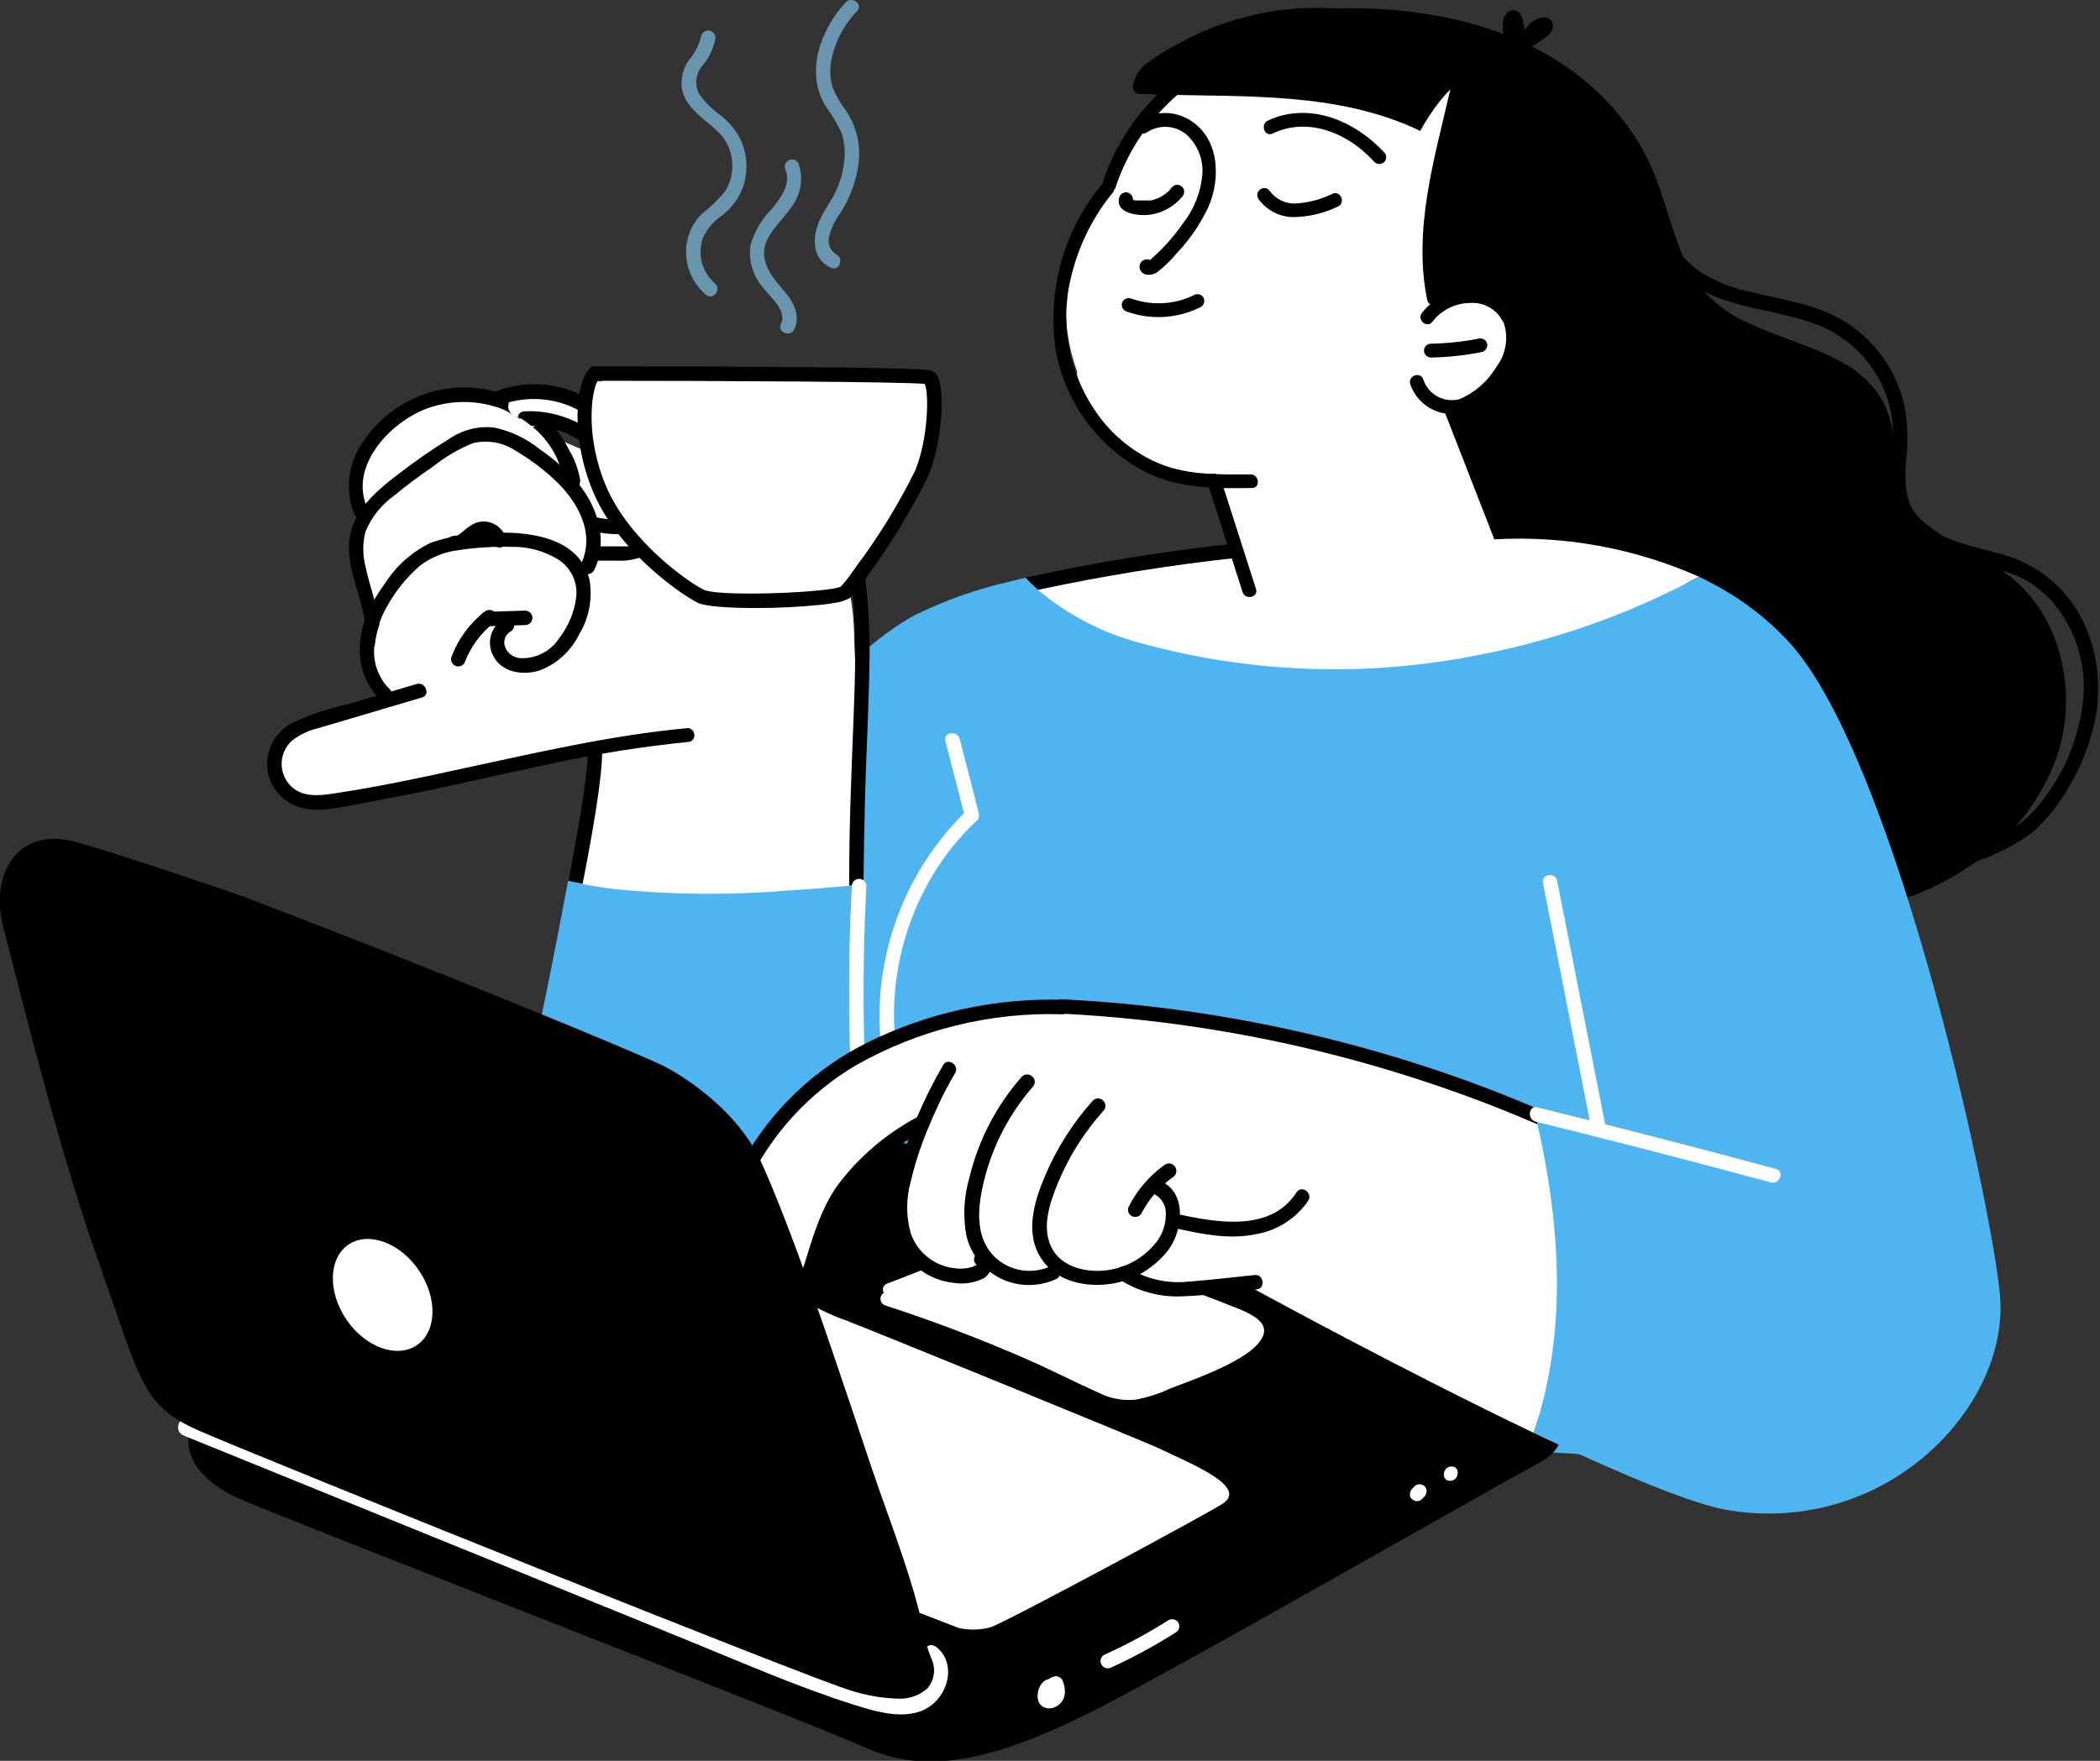 <svg width="310" height="260" viewBox="0 0 310 260" fill="none" xmlns="http://www.w3.org/2000/svg">
<rect x="0" y="0" width="310" height="260" fill="#333333" stroke="none"/>
<g clip-path="url(#clip0_963_8340)">
<path d="M303.911 110.865C301.968 116.877 298.262 122.166 293.276 126.046C281.763 135.294 266.226 136.835 251.985 135.864C245.368 135.718 238.857 134.173 232.88 131.33C226.903 128.488 221.595 124.413 217.306 119.373C208.474 109.478 203.434 96.962 200.983 84.046C198.147 68.834 198.594 53.113 199.134 37.808C199.197 31.4 200.009 25.022 201.554 18.804C202.357 15.793 203.543 12.897 205.083 10.188C205.829 8.869 206.685 7.616 207.642 6.442C208.135 5.826 208.675 5.24 209.183 4.67L209.722 4.146L209.553 3.961C203.819 3.201 198.016 3.103 192.26 3.668C190.904 3.791 190.595 1.68 191.967 1.557C209.029 0.015 228.526 3.468 239.608 17.74C241.576 20.268 243.17 23.066 244.34 26.048C245.527 29.13 246.359 32.213 247.423 35.172C248.364 38.206 249.905 41.021 251.954 43.449C253.75 45.293 255.892 46.764 258.258 47.78C262.881 49.968 268.061 51.171 272.499 53.837C274.594 55.039 276.366 56.732 277.663 58.769C279.404 61.651 279.635 64.934 279.974 68.186C280.073 71.376 281.347 74.417 283.55 76.725C285.721 78.574 288.125 80.128 290.702 81.349C293.312 82.63 295.747 84.241 297.946 86.142C300.098 88.188 301.808 90.654 302.97 93.386C305.287 98.931 305.619 105.104 303.911 110.865V110.865Z" fill="black"/>
<path d="M252.076 88.948C251.94 89.501 251.69 90.02 251.342 90.471C250.995 90.922 250.557 91.296 250.057 91.568C247.892 93.101 245.597 94.442 243.198 95.576C233.257 100.307 222.021 102.265 211.139 103.39C205.498 103.975 199.811 104.315 194.185 104.638L185.831 105.101C183.103 105.255 180.375 105.517 177.632 105.594C175.115 105.79 172.589 105.339 170.295 104.284C168.246 102.908 166.349 101.316 164.638 99.537C162.635 97.841 160.184 96.716 158.088 95.098C155.94 93.376 153.882 91.545 151.923 89.611C151.822 89.512 151.739 89.398 151.676 89.272C151.279 88.707 151.103 88.016 151.183 87.33C151.206 87.142 151.278 86.963 151.391 86.811C151.505 86.66 151.657 86.541 151.831 86.466C156.778 84.37 162.234 83.97 167.505 83.291L182.287 81.396C182.302 81.175 182.302 80.954 182.287 80.733C182.213 79.56 181.974 78.403 181.577 77.296C180.175 73.026 177.509 68.295 180.406 64.01C181.847 62.147 183.787 60.73 186.001 59.925C188.637 58.844 191.381 58.043 194.185 57.536C199.844 56.488 205.656 56.583 211.278 57.814C211.506 57.864 211.713 57.985 211.87 58.158C212.027 58.332 212.125 58.55 212.152 58.782C212.18 59.014 212.134 59.249 212.021 59.454C211.909 59.659 211.735 59.824 211.525 59.925C211.895 60.958 212.265 61.975 212.65 63.008C214.68 68.336 216.979 73.558 219.539 78.652C220.033 79.623 220.464 81.242 221.697 81.426C223.035 81.542 224.378 81.588 225.72 81.565C228.486 81.703 231.243 81.981 233.981 82.397C239.558 83.19 245.031 84.59 250.303 86.574C251.305 86.96 252.23 87.715 252.076 88.948Z" fill="white"/>
<path d="M221.514 53.745C220.713 55.591 219.482 57.219 217.923 58.492C217.198 59.033 216.343 59.373 215.445 59.478C214.547 59.584 213.636 59.451 212.806 59.093C211.973 58.677 211.265 57.675 210.432 57.428C209.6 57.182 210.186 58.045 210.432 58.415C211.004 59.086 211.371 59.908 211.492 60.782C211.612 61.656 211.48 62.546 211.11 63.347C210.14 65.047 208.549 66.307 206.671 66.861C204.209 67.834 201.666 68.592 199.073 69.127C198.628 69.418 198.165 69.681 197.686 69.913C193.868 71.401 189.791 72.114 185.695 72.009C181.479 72.196 177.263 71.638 173.241 70.36C166.459 68.063 160.541 62.653 159.03 55.517C158.967 55.327 158.967 55.121 159.03 54.931C158.691 54.007 158.398 53.051 158.152 52.095C157.254 48.507 157.092 44.774 157.674 41.121C157.951 39.347 158.411 37.607 159.046 35.927C159.8 34.131 160.681 32.39 161.681 30.718C162.528 28.705 163.264 26.646 163.885 24.553C164.602 22.835 165.54 21.219 166.675 19.744C168.269 17.668 170.221 15.893 172.439 14.503C172.292 14.437 172.161 14.339 172.055 14.216C171.95 14.094 171.872 13.95 171.828 13.794C171.784 13.638 171.775 13.475 171.8 13.315C171.826 13.156 171.886 13.004 171.977 12.87C175.275 7.383 182.257 6.966 187.96 7.121C193.416 7.275 198.888 6.766 204.329 7.121C206.892 7.27 209.42 7.789 211.835 8.662C214.325 9.426 216.492 10.992 218 13.116C218.605 14.361 218.961 15.712 219.048 17.093C219.248 18.634 219.433 20.175 219.603 21.717C219.96 24.786 220.047 27.88 219.865 30.964C219.645 35.71 218.037 40.286 215.241 44.127L217.214 44.636C218.52 44.671 219.8 45.003 220.959 45.607C221.214 45.716 221.417 45.92 221.524 46.176C221.63 46.433 221.632 46.721 221.53 46.978C221.783 47.255 221.996 47.566 222.161 47.903C222.548 48.854 222.692 49.886 222.579 50.906C222.466 51.926 222.1 52.902 221.514 53.745V53.745Z" fill="white"/>
<path d="M182.32 7.46C177.49 8.558 173.14 11.179 169.912 14.935C166.713 18.334 164.294 22.389 162.822 26.818C162.421 28.051 164.271 28.899 164.687 27.651C166.033 23.572 168.223 19.822 171.114 16.646C174.12 13.348 178.019 10.28 182.52 9.494C183.799 9.263 183.691 7.229 182.32 7.46Z" fill="black"/>
<path d="M184.599 70.052C180.129 70.052 175.505 70.206 171.297 68.511C167.973 67.15 165.046 64.971 162.789 62.176C160.41 59.196 158.754 55.705 157.952 51.977C157.149 48.249 157.222 44.385 158.165 40.69C159.268 36.169 161.375 31.955 164.331 28.36C164.459 28.152 164.508 27.905 164.469 27.664C164.431 27.423 164.306 27.204 164.119 27.047C163.932 26.89 163.695 26.805 163.451 26.809C163.207 26.812 162.972 26.903 162.789 27.065C159.949 30.448 157.862 34.397 156.666 38.649C155.47 42.901 155.193 47.359 155.854 51.726C156.543 55.596 158.129 59.251 160.484 62.399C162.839 65.546 165.898 68.099 169.417 69.852C174.257 72.148 179.62 72.148 184.83 72.056C186.094 72.056 185.893 70.021 184.599 70.052Z" fill="black"/>
<path d="M174.445 27.527C174.343 27.441 174.224 27.376 174.097 27.336C173.97 27.296 173.835 27.28 173.702 27.292C173.569 27.303 173.44 27.341 173.321 27.402C173.203 27.464 173.097 27.548 173.011 27.651C172.912 27.786 172.804 27.915 172.688 28.036L172.503 28.221C172.24 28.466 171.956 28.688 171.655 28.884C171.422 29.036 171.174 29.165 170.915 29.269C170.602 29.393 170.284 29.501 169.96 29.593H169.605H169.127C168.963 29.608 168.798 29.608 168.634 29.593H168.28H167.755H167.54C167.438 29.568 167.34 29.532 167.247 29.485C167.25 29.276 167.194 29.071 167.085 28.894C166.976 28.716 166.818 28.574 166.63 28.483C166.38 28.378 166.099 28.374 165.847 28.471C165.594 28.569 165.389 28.761 165.274 29.007C164.411 31.519 168.079 31.935 169.728 31.704C171.632 31.45 173.365 30.473 174.568 28.976C174.743 28.767 174.828 28.498 174.804 28.226C174.781 27.955 174.652 27.704 174.445 27.527V27.527Z" fill="black"/>
<path d="M175.308 17.54C174.21 16.933 172.967 16.639 171.714 16.691C170.461 16.743 169.246 17.138 168.202 17.833C167.123 18.603 168.295 20.283 169.358 19.513C170.23 18.947 171.259 18.675 172.296 18.736C173.333 18.797 174.324 19.188 175.123 19.852C175.96 20.605 176.61 21.544 177.019 22.593C177.429 23.642 177.587 24.772 177.481 25.894C177.223 28.465 176.245 30.912 174.66 32.953C173.899 34.028 173.076 35.057 172.194 36.035C171.701 36.559 171.208 37.084 170.653 37.577L169.944 38.239L169.774 38.394C169.588 38.31 169.383 38.28 169.181 38.305C168.978 38.331 168.787 38.412 168.627 38.54C168.468 38.667 168.347 38.836 168.277 39.028C168.208 39.219 168.193 39.427 168.233 39.627C168.526 40.767 169.944 40.767 170.776 40.228C171.875 39.384 172.873 38.417 173.751 37.345C175.642 35.35 177.202 33.066 178.375 30.579C180.302 26.186 179.978 20.083 175.308 17.54Z" fill="black"/>
<path d="M196.745 28.591C195.008 29.45 193.116 29.948 191.181 30.055C190.458 30.069 189.742 29.91 189.094 29.591C188.445 29.272 187.881 28.802 187.451 28.221C186.727 27.111 185.047 28.221 185.771 29.377C186.342 30.174 187.087 30.83 187.95 31.295C188.812 31.76 189.77 32.021 190.75 32.059C193.072 32.057 195.364 31.53 197.454 30.517C198.672 30.024 197.963 28.098 196.745 28.591Z" fill="black"/>
<path d="M177.727 44.096C177.63 43.845 177.439 43.642 177.195 43.529C176.95 43.417 176.671 43.405 176.417 43.495C174.976 44.227 173.4 44.658 171.786 44.761C170.172 44.865 168.554 44.638 167.031 44.096C166.781 43.991 166.5 43.987 166.247 44.085C165.994 44.183 165.789 44.375 165.675 44.62C165.57 44.868 165.567 45.147 165.665 45.397C165.762 45.648 165.954 45.85 166.199 45.961C167.96 46.612 169.836 46.899 171.712 46.803C173.588 46.708 175.424 46.233 177.111 45.406C177.36 45.306 177.562 45.115 177.677 44.873C177.791 44.63 177.809 44.352 177.727 44.096V44.096Z" fill="black"/>
<path d="M204.452 22.626C200.136 17.91 193.37 14.92 187.159 17.802C185.987 18.357 186.681 20.284 187.868 19.713C193.185 17.186 199.042 19.713 202.772 23.798C202.934 24.009 203.17 24.152 203.433 24.197C203.696 24.243 203.966 24.188 204.19 24.044C204.301 23.968 204.395 23.872 204.468 23.759C204.541 23.647 204.591 23.521 204.616 23.39C204.64 23.258 204.638 23.123 204.61 22.992C204.582 22.861 204.528 22.736 204.452 22.626Z" fill="black"/>
<path d="M250.8 85.156L248.333 86.451C239.343 82.835 229.663 81.256 219.989 81.827C219.758 81.849 219.525 81.795 219.328 81.672C219.13 81.55 218.978 81.366 218.895 81.149L210.634 59.971C210.582 59.841 210.556 59.702 210.559 59.561C210.561 59.421 210.591 59.282 210.647 59.154C210.703 59.025 210.783 58.908 210.884 58.81C210.985 58.713 211.104 58.636 211.235 58.584C211.365 58.533 211.505 58.507 211.645 58.51C211.785 58.512 211.924 58.542 212.053 58.598C212.182 58.654 212.298 58.734 212.396 58.835C212.493 58.936 212.57 59.055 212.622 59.185L220.59 79.638C230.955 79.053 241.311 80.944 250.8 85.156V85.156Z" fill="white"/>
<path d="M224.24 47.965C223.907 46.567 223.14 45.31 222.049 44.375C220.959 43.439 219.6 42.872 218.168 42.755C216.612 42.583 215.038 42.807 213.594 43.408C212.149 44.01 210.88 44.967 209.906 46.193C209.12 47.241 210.677 48.551 211.448 47.503C212.084 46.673 212.897 45.995 213.827 45.518C214.757 45.041 215.782 44.777 216.827 44.744C217.911 44.632 219.002 44.871 219.94 45.426C220.878 45.981 221.613 46.822 222.036 47.826C222.361 48.894 222.429 50.023 222.234 51.121C222.038 52.22 221.585 53.256 220.911 54.146C219.651 56.265 217.759 57.936 215.501 58.924C214.404 59.23 213.23 59.102 212.225 58.565C211.22 58.028 210.461 57.124 210.106 56.041C209.69 54.778 207.779 55.486 208.18 56.735C208.624 58.018 209.456 59.131 210.56 59.921C211.665 60.711 212.987 61.138 214.345 61.143C217.428 61.143 219.986 58.615 221.774 56.396C222.799 55.27 223.553 53.926 223.98 52.465C224.408 51.004 224.497 49.465 224.24 47.965V47.965Z" fill="black"/>
<path d="M219.555 50.878C219.524 50.612 219.391 50.369 219.184 50.199C218.977 50.029 218.713 49.947 218.446 49.969C216.038 50.446 213.594 50.709 211.14 50.755C211.006 50.767 210.877 50.805 210.758 50.867C210.639 50.93 210.534 51.015 210.448 51.118C210.362 51.221 210.297 51.34 210.257 51.468C210.217 51.596 210.203 51.731 210.215 51.864C210.227 51.998 210.266 52.128 210.328 52.247C210.39 52.365 210.476 52.471 210.579 52.557C210.682 52.643 210.801 52.707 210.929 52.747C211.057 52.787 211.191 52.801 211.325 52.789C213.778 52.743 216.223 52.48 218.631 52.003C218.899 51.968 219.144 51.833 219.316 51.624C219.488 51.415 219.573 51.148 219.555 50.878V50.878Z" fill="black"/>
<path d="M185.403 86.944C183.677 81.519 181.941 76.099 180.194 70.683C179.793 69.435 177.805 69.913 178.205 71.161L183.431 87.422C183.831 88.67 185.82 88.192 185.403 86.944Z" fill="black"/>
<path d="M219.573 9.417C218.851 9.679 218.159 10.015 217.507 10.419C214.936 12.114 212.756 14.336 211.111 16.939C210.961 17.142 210.823 17.353 210.695 17.57C210.325 18.141 209.97 18.727 209.647 19.343C209.046 19.035 208.429 18.757 207.812 18.495L207.442 18.341C194.989 13.27 181.24 14.457 168.093 13.856C167.827 13.811 167.589 13.662 167.43 13.443C167.272 13.224 167.206 12.952 167.246 12.685C167.367 11.953 167.642 11.255 168.054 10.639C168.466 10.022 169.005 9.5 169.635 9.109C170.928 8.157 172.294 7.307 173.719 6.566C180.477 2.774 188.147 0.912 195.891 1.184C203.635 1.456 211.155 3.851 217.631 8.107C218.298 8.467 218.946 8.903 219.573 9.417Z" fill="black"/>
<path d="M224.536 46.377C224.451 46.481 224.346 46.567 224.228 46.63C224.109 46.693 223.979 46.731 223.845 46.743C223.712 46.754 223.577 46.739 223.449 46.697C223.322 46.656 223.204 46.589 223.103 46.501C221.691 45.11 219.87 44.21 217.908 43.933C215.946 43.655 213.947 44.015 212.205 44.959C212.06 45.044 211.895 45.092 211.727 45.099C211.558 45.106 211.391 45.071 211.239 44.998C211.087 44.925 210.955 44.816 210.855 44.68C210.754 44.545 210.689 44.386 210.664 44.22C208.583 33.77 211.758 23.412 214.086 13.24C214.078 13.173 214.078 13.106 214.086 13.039C214.189 12.386 214.343 11.742 214.548 11.113C214.548 10.912 214.641 10.712 214.672 10.527C214.727 10.256 214.888 10.018 215.118 9.864C215.293 9.571 215.506 9.301 215.751 9.063C216.305 8.51 217.041 8.176 217.823 8.122C218.604 8.068 219.379 8.298 220.005 8.77C222.464 10.777 224.29 13.454 225.26 16.477C226.378 19.592 227.194 22.807 227.696 26.079C228.867 32.968 228.913 40.521 224.536 46.377Z" fill="black"/>
<path d="M284.875 214.362L285.045 213.869C279.681 218.077 272.56 218.185 266.087 217.599C258.38 216.89 250.767 216.058 243.076 215.441C227.765 214.229 212.429 213.458 197.068 213.129C181.706 212.801 166.232 212.929 150.645 213.515C136.573 214.054 122.223 215.195 108.336 212.189C97.424 209.816 83.537 204.144 81.394 191.659C81.366 191.498 81.377 191.333 81.427 191.178C81.477 191.022 81.565 190.881 81.682 190.767C81.799 190.653 81.942 190.57 82.099 190.524C82.255 190.478 82.421 190.471 82.581 190.503C86.203 182.026 105.916 135.726 110.509 122.163C115.996 106.041 126.739 95.421 134.985 90.859C139.476 88.641 144.216 86.964 149.103 85.865L151.415 85.295C151.985 85.926 152.587 86.528 153.218 87.098C157.621 90.812 162.797 93.498 168.369 94.959C184.717 99.451 201.892 100.037 218.507 96.67C228.874 94.66 238.911 91.221 248.331 86.451L250.797 85.156C251.568 85.526 252.339 85.911 253.094 86.328C257.228 88.525 260.959 91.406 264.129 94.851C280.22 112.437 294.786 181.425 295.294 192.122C295.649 199.859 291.749 208.166 284.875 214.362Z" fill="#4FB5F1"/>
<path d="M144.526 120.251C143.591 116.542 142.64 112.827 141.674 109.108C141.335 107.798 139.224 108.091 139.563 109.416C140.488 112.976 141.397 116.521 142.306 120.082C137.702 124.665 134.213 130.246 132.11 136.393C130.007 142.54 129.345 149.088 130.176 155.531C130.663 159.252 131.675 162.884 133.182 166.32C133.313 166.548 133.523 166.72 133.773 166.804C134.022 166.888 134.293 166.878 134.536 166.775C134.778 166.673 134.975 166.486 135.089 166.249C135.203 166.012 135.226 165.741 135.155 165.488C132.704 159.707 131.647 153.431 132.067 147.167C132.488 140.902 134.374 134.824 137.575 129.422C139.367 126.398 141.571 123.638 144.125 121.222C144.274 121.112 144.39 120.964 144.46 120.793C144.531 120.621 144.554 120.434 144.526 120.251Z" fill="white"/>
<path d="M126.664 131.796C126.633 132.028 126.527 132.243 126.363 132.41C126.199 132.577 125.986 132.686 125.754 132.72L114.858 134.262C108.893 135.384 102.846 136.018 96.778 136.157C93.872 136.165 90.983 135.702 88.224 134.786C87.619 134.567 87.052 134.255 86.544 133.861C86.377 133.951 86.189 133.994 86 133.986C85.811 133.977 85.627 133.918 85.469 133.813C85.311 133.709 85.184 133.564 85.102 133.393C85.02 133.222 84.986 133.032 85.003 132.844C85.003 132.551 85.003 132.273 85.003 131.981C84.819 131.563 84.737 131.107 84.764 130.652C84.791 130.196 84.926 129.754 85.157 129.36C85.593 124.912 86.361 120.502 87.453 116.167C87.577 114.364 87.685 112.56 87.793 110.757C84.359 110.934 80.943 111.367 77.573 112.052C69.867 113.593 62.361 115.936 54.624 117.277C52.666 117.6 50.709 117.878 48.736 118.047C47.162 118.267 45.561 118.215 44.005 117.893C43.286 117.744 42.614 117.425 42.043 116.964C41.472 116.503 41.019 115.913 40.721 115.242C40.255 113.554 40.391 111.755 41.107 110.156C41.14 110.035 41.198 109.921 41.276 109.823C41.355 109.725 41.453 109.643 41.564 109.584C41.675 109.525 41.797 109.489 41.923 109.479C42.048 109.469 42.174 109.484 42.294 109.524C42.477 109.165 42.693 108.824 42.941 108.507C44.357 107.024 46.199 106.017 48.212 105.625C50.966 104.854 53.735 104.099 56.52 103.359C55.862 102.44 55.415 101.387 55.209 100.276C55.209 100.091 55.163 99.922 55.071 99.768C54.978 99.49 54.871 99.228 54.794 98.951C54.484 97.985 54.333 96.975 54.347 95.961C54.347 95.822 54.347 95.699 54.347 95.56C54.204 94.022 54.204 92.474 54.347 90.936C54.367 90.802 54.408 90.672 54.47 90.551C54.269 90.042 54.054 89.549 53.915 89.01C53.53 87.805 53.236 86.574 53.036 85.326C53.036 85.095 53.036 84.848 53.036 84.602C52.566 82.339 52.566 80.005 53.036 77.743C53.085 77.512 53.203 77.302 53.375 77.142C52.726 76.112 52.325 74.944 52.205 73.732C52.084 72.52 52.248 71.297 52.682 70.159C52.669 69.177 52.875 68.203 53.286 67.31C53.696 66.417 54.301 65.626 55.056 64.996C55.184 64.87 55.353 64.793 55.533 64.78C56.188 63.876 56.926 63.035 57.737 62.268C59.963 60.231 62.771 58.942 65.767 58.584C68.817 58.278 71.884 58.97 74.506 60.557C77.384 62.283 80.347 63.862 83.384 65.289C85.725 66.333 88.123 67.243 90.567 68.017C89.984 66.809 89.314 65.645 88.563 64.534C88.429 64.347 88.357 64.123 88.359 63.893C88.361 63.663 88.436 63.44 88.574 63.256C88.711 63.072 88.904 62.937 89.124 62.87C89.344 62.803 89.579 62.808 89.796 62.885C95.714 64.96 101.442 67.538 106.92 70.591C111.758 73.24 116.358 76.303 120.668 79.746C122.766 81.281 124.324 83.438 125.122 85.912C125.77 88.774 126.095 91.7 126.093 94.635C126.432 100.8 126.402 106.965 126.433 113.131L126.664 131.796Z" fill="white"/>
<path d="M87.714 84.17C87.627 84.353 87.49 84.507 87.317 84.614C87.145 84.721 86.945 84.775 86.743 84.771C86.567 84.784 86.39 84.751 86.231 84.675C86.072 84.6 85.935 84.484 85.834 84.339C85.733 84.195 85.671 84.026 85.655 83.851C85.639 83.675 85.668 83.498 85.741 83.338C85.788 83.248 85.83 83.155 85.864 83.06C87.93 78.436 85.001 73.627 81.579 70.576C79.92 69.071 78.113 67.739 76.185 66.599C75.265 65.975 74.226 65.549 73.133 65.347C72.04 65.145 70.916 65.173 69.835 65.428C67.712 66.291 65.724 67.453 63.932 68.88C61.944 70.237 60.002 71.67 58.152 73.211C56.295 74.541 54.843 76.361 53.96 78.467C53.512 80.169 53.512 81.959 53.96 83.661C54.314 85.356 54.838 87.006 55.285 88.655C55.623 89.8 55.87 90.97 56.025 92.154C55.652 93.198 55.414 94.286 55.316 95.39C55.152 95.406 54.987 95.386 54.831 95.333C54.675 95.28 54.532 95.195 54.411 95.083C54.291 94.971 54.195 94.835 54.13 94.683C54.066 94.531 54.034 94.368 54.036 94.204C54.063 93.384 54.011 92.563 53.883 91.753C53.297 88.054 51.478 84.555 51.524 80.763C51.524 75.6 55.701 72.348 59.493 69.481C61.666 67.847 63.901 66.275 66.228 64.857C68.159 63.506 70.51 62.888 72.856 63.116C75.332 63.619 77.652 64.707 79.622 66.291C81.642 67.68 83.494 69.299 85.14 71.115C88.13 74.614 89.887 79.731 87.714 84.17Z" fill="black"/>
<path d="M101.634 107.505C90.059 108.553 78.746 111.25 67.433 113.67C61.731 114.919 56.012 116.121 50.248 117.015C47.674 117.415 44.607 118.047 42.68 115.797C41.895 114.876 41.502 113.684 41.585 112.477C41.669 111.269 42.222 110.143 43.127 109.339C44.266 108.472 45.573 107.852 46.965 107.52L51.882 106.072L62.285 102.989C63.595 102.604 62.809 100.615 61.499 101.001L51.62 103.914C48.632 104.539 45.73 105.517 42.973 106.827C41.804 107.48 40.85 108.458 40.227 109.643C39.603 110.827 39.336 112.167 39.459 113.501C39.608 114.789 40.123 116.007 40.943 117.012C41.762 118.017 42.851 118.767 44.083 119.173C47.011 120.082 50.402 119.172 53.33 118.633C56.259 118.094 59.495 117.493 62.578 116.845C68.743 115.566 74.816 114.132 80.951 112.853C87.853 111.343 94.836 110.231 101.865 109.524C102.074 109.433 102.247 109.277 102.36 109.08C102.474 108.883 102.521 108.655 102.495 108.429C102.469 108.203 102.371 107.992 102.217 107.826C102.062 107.659 101.858 107.547 101.634 107.505Z" fill="black"/>
<path d="M85.512 93.633C84.333 96.069 82.281 97.972 79.763 98.966C77.374 99.768 74.184 99.382 72.874 96.963C72.599 96.489 72.422 95.964 72.355 95.42C72.287 94.876 72.33 94.324 72.481 93.797C72.632 93.27 72.888 92.779 73.234 92.354C73.579 91.929 74.007 91.577 74.492 91.321C75.74 90.736 76.511 92.739 75.263 93.31C74.929 93.536 74.678 93.863 74.545 94.243C74.411 94.624 74.404 95.036 74.523 95.421C74.68 95.893 74.97 96.31 75.359 96.622C75.747 96.934 76.216 97.127 76.712 97.178C77.887 97.248 79.059 96.998 80.104 96.456C81.149 95.913 82.027 95.097 82.645 94.096C83.947 92.394 84.777 90.379 85.05 88.254C85.189 87.178 85.022 86.084 84.57 85.098C84.118 84.112 83.397 83.272 82.492 82.675C80.408 81.365 77.986 80.695 75.525 80.748C72.994 80.681 70.462 80.831 67.957 81.195C65.77 81.408 63.688 82.23 61.946 83.569C60.02 85.257 58.399 87.265 57.152 89.503C56.682 90.317 56.29 91.173 55.981 92.061C55.608 93.106 55.37 94.193 55.272 95.298C55.135 96.437 55.25 97.592 55.61 98.682C55.97 99.771 56.565 100.768 57.353 101.602C57.475 101.682 57.58 101.787 57.66 101.91C57.74 102.032 57.793 102.17 57.818 102.314C57.842 102.459 57.836 102.607 57.8 102.749C57.765 102.891 57.7 103.024 57.611 103.14C57.522 103.256 57.409 103.352 57.281 103.422C57.153 103.493 57.011 103.536 56.866 103.549C56.72 103.563 56.573 103.546 56.434 103.5C56.295 103.454 56.167 103.38 56.058 103.282C55.022 102.216 54.224 100.942 53.719 99.544C53.214 98.146 53.013 96.656 53.13 95.175C53.194 93.975 53.432 92.791 53.839 91.66C54.206 90.59 54.675 89.558 55.241 88.578C55.751 87.693 56.312 86.839 56.921 86.019C58.571 83.461 60.904 81.416 63.657 80.116C66.343 79.203 69.158 78.73 71.995 78.714C76.619 78.436 83.062 78.868 85.867 82.983C86.232 83.513 86.528 84.088 86.745 84.694C86.849 84.971 86.936 85.254 87.007 85.542C87.508 88.331 86.977 91.207 85.512 93.633V93.633Z" fill="black"/>
<path d="M78.592 91.106C78.554 90.829 78.411 90.578 78.193 90.403C77.976 90.228 77.699 90.143 77.421 90.165L71.749 90.35C71.609 90.366 71.473 90.409 71.35 90.477C71.227 90.545 71.118 90.637 71.031 90.747C70.943 90.858 70.878 90.984 70.84 91.12C70.802 91.256 70.792 91.397 70.809 91.537C70.847 91.814 70.99 92.065 71.208 92.24C71.425 92.415 71.702 92.5 71.98 92.477L77.652 92.293C77.933 92.258 78.189 92.114 78.365 91.892C78.541 91.67 78.623 91.387 78.592 91.106V91.106Z" fill="black"/>
<path d="M73.121 90.504C73.034 90.388 72.926 90.291 72.801 90.217C72.677 90.143 72.539 90.095 72.395 90.075C72.252 90.055 72.106 90.063 71.966 90.1C71.826 90.137 71.695 90.201 71.58 90.288C69.367 92.014 67.667 94.311 66.663 96.932C66.555 97.191 66.555 97.483 66.662 97.743C66.769 98.003 66.974 98.21 67.233 98.319C67.36 98.374 67.498 98.404 67.637 98.407C67.776 98.409 67.914 98.383 68.043 98.332C68.172 98.28 68.29 98.203 68.389 98.106C68.488 98.008 68.567 97.892 68.62 97.764C69.491 95.501 70.949 93.511 72.844 91.999C73.075 91.835 73.232 91.587 73.284 91.308C73.336 91.029 73.277 90.741 73.121 90.504V90.504Z" fill="black"/>
<path d="M74.646 79.345C74.499 78.909 74.267 78.507 73.961 78.162C73.656 77.817 73.285 77.537 72.869 77.339C72.454 77.141 72.003 77.028 71.543 77.007C71.083 76.986 70.624 77.058 70.192 77.218C69.498 77.55 68.858 77.987 68.296 78.513L67.911 78.821L67.664 78.991L67.464 79.083C66.555 79.083 65.923 79.453 65.923 80.039C65.887 80.318 65.962 80.601 66.132 80.825C66.302 81.05 66.553 81.199 66.832 81.241C67.633 81.326 68.436 81.106 69.082 80.625C69.637 80.239 70.099 79.762 70.623 79.392L70.793 79.284L71.07 79.16H71.348H71.625L71.933 79.268C71.933 79.268 72.226 79.453 72.011 79.268C72.103 79.268 72.35 79.453 72.38 79.561C72.411 79.669 72.273 79.438 72.38 79.561C72.459 79.648 72.531 79.741 72.596 79.839C72.596 79.977 72.689 80.07 72.72 80.178C72.826 80.436 73.028 80.643 73.284 80.755C73.54 80.867 73.829 80.876 74.091 80.779C74.351 80.658 74.554 80.441 74.657 80.174C74.76 79.906 74.757 79.61 74.646 79.345V79.345Z" fill="black"/>
<path d="M85.65 70.915C85.657 71.141 85.621 71.366 85.542 71.578C84.787 73.273 83.369 72.394 83.153 70.915C82.91 69.176 82.283 67.512 81.319 66.044C80.528 64.834 79.55 63.757 78.421 62.854C77.818 62.353 77.174 61.905 76.495 61.513C74.457 60.33 72.183 59.614 69.835 59.414C67.488 59.214 65.124 59.536 62.916 60.357C57.506 62.438 51.372 68.942 54.285 75.153C54.871 76.402 52.882 77.157 52.297 75.924C51.608 74.195 51.36 72.322 51.575 70.474C51.791 68.626 52.462 66.86 53.53 65.335C55.429 62.426 58.133 60.131 61.313 58.73C64.492 57.329 68.01 56.882 71.439 57.444C71.996 57.536 72.546 57.66 73.089 57.814C75.31 58.408 77.4 59.412 79.254 60.773C79.901 61.242 80.514 61.757 81.088 62.314C81.412 62.638 81.72 62.977 82.013 63.316C82.778 64.27 83.44 65.304 83.986 66.399C84.821 67.785 85.386 69.318 85.65 70.915V70.915Z" fill="black"/>
<path d="M182.737 82.351C172.822 83.42 162.971 85.005 153.221 87.098C152.59 86.528 151.988 85.927 151.418 85.295C161.688 83.026 172.077 81.339 182.536 80.24L182.737 82.351Z" fill="black"/>
<path d="M136.651 68.048C135.092 72.009 132.843 75.662 130.008 78.837L129.792 79.068C129.7 79.161 129.59 79.234 129.469 79.284C128.636 81.087 127.927 82.937 127.095 84.709C126.645 85.712 125.845 86.518 124.845 86.975C123.81 87.327 122.74 87.565 121.654 87.684C119.358 88.069 117.03 88.516 114.765 88.84C110.588 89.425 106.01 89.688 102.095 87.792C100.096 86.763 98.316 85.354 96.855 83.646C95.314 81.981 93.772 80.255 92.462 78.451C91.078 76.668 89.976 74.682 89.195 72.564C88.409 70.314 87.946 67.94 86.944 65.782C86.901 65.657 86.87 65.528 86.852 65.397C86.53 65.021 86.18 64.671 85.804 64.349C84.781 63.406 83.495 62.799 82.117 62.609C80.74 62.419 79.337 62.655 78.097 63.285C77.065 63.886 76.309 62.453 76.911 61.636C76.524 61.66 76.14 61.561 75.814 61.353C75.487 61.146 75.234 60.84 75.092 60.48C75.001 60.242 75.001 59.978 75.092 59.74C74.892 59.047 75.261 58.199 76.155 58.353L78.252 58.769C81.13 58.605 84.012 59.04 86.713 60.048C86.806 59.078 86.883 58.106 86.96 57.136C86.987 56.961 87.056 56.795 87.161 56.653C87.266 56.511 87.404 56.396 87.563 56.319C87.722 56.241 87.898 56.204 88.074 56.209C88.251 56.215 88.424 56.263 88.578 56.349C88.756 56.242 88.957 56.178 89.164 56.164C89.58 56.164 89.996 56.164 90.397 56.164L93.017 56.072L98.458 55.887C104.731 55.656 111.004 55.394 117.292 55.532C120.375 55.532 123.458 55.825 126.633 56.087C129.667 56.458 132.741 56.348 135.741 55.764C135.927 55.733 136.117 55.754 136.292 55.825C136.466 55.895 136.617 56.013 136.728 56.164C138.994 59.802 138.331 64.133 136.651 68.048Z" fill="white"/>
<path d="M138.514 55.81C138.431 55.569 138.299 55.347 138.127 55.159C137.955 54.971 137.745 54.82 137.512 54.716C136.171 54.192 105.808 54.099 87.837 54.099H87.436L87.143 54.346C84.924 56.196 84.168 64.765 87.651 72.841C91.52 81.75 100.86 87.946 102.972 88.994C104.066 89.549 107.596 89.78 111.511 89.78C114.738 89.789 117.964 89.629 121.175 89.302C121.945 89.225 122.716 89.118 123.255 89.01C124.006 88.92 124.733 88.69 125.398 88.331C125.568 88.184 125.728 88.024 125.876 87.854C126.338 87.345 126.985 86.528 127.725 85.511C131.242 80.755 134.337 75.701 136.973 70.406C138.992 65.674 139.516 58.23 138.514 55.81ZM135.062 69.558C132.82 74.083 130.206 78.414 127.247 82.505L125.521 84.91C125.082 85.516 124.604 86.093 124.088 86.636C123.706 86.782 123.307 86.88 122.901 86.929C122.331 87.021 121.622 87.114 120.82 87.191C115.441 87.73 105.608 87.915 103.866 87.068C101.215 85.742 92.907 79.716 89.547 71.978C86.357 64.611 87.266 57.798 88.237 56.226C106.378 56.226 133.227 56.365 136.51 56.689C137.173 58.138 137.004 64.95 135.062 69.558V69.558Z" fill="black"/>
<path d="M86.36 58.6C84.274 57.495 81.969 56.865 79.611 56.755C77.252 56.646 74.899 57.06 72.719 57.968C72.492 58.099 72.32 58.309 72.236 58.559C72.152 58.808 72.162 59.079 72.264 59.322C72.367 59.564 72.554 59.761 72.791 59.875C73.028 59.989 73.299 60.012 73.552 59.941C75.474 59.159 77.546 58.816 79.618 58.936C81.69 59.056 83.708 59.636 85.528 60.634C85.791 60.736 86.085 60.73 86.344 60.617C86.604 60.505 86.808 60.295 86.915 60.033C87.025 59.769 87.029 59.472 86.926 59.205C86.822 58.938 86.62 58.721 86.36 58.6V58.6Z" fill="black"/>
<path d="M86.73 64.58C86.553 64.811 86.292 64.963 86.003 65.003C85.715 65.044 85.422 64.969 85.189 64.796C84.176 64.188 83.088 63.717 81.952 63.393C80.786 63.068 79.585 62.886 78.376 62.854C77.773 62.353 77.128 61.905 76.449 61.513C76.5 61.313 76.609 61.133 76.763 60.995C76.916 60.858 77.108 60.77 77.312 60.742C77.939 60.703 78.567 60.703 79.193 60.742C81.765 60.933 84.257 61.725 86.468 63.054C86.585 63.137 86.685 63.242 86.762 63.364C86.839 63.486 86.891 63.621 86.915 63.763C86.939 63.904 86.936 64.05 86.904 64.19C86.872 64.33 86.813 64.463 86.73 64.58V64.58Z" fill="black"/>
<path d="M91.815 76.756C90.426 76.774 89.039 76.629 87.684 76.324C87.407 76.301 87.132 76.383 86.913 76.556C86.692 76.731 86.549 76.985 86.513 77.265C86.486 77.546 86.569 77.826 86.744 78.047C86.92 78.268 87.174 78.413 87.453 78.451C88.805 78.741 90.185 78.886 91.568 78.883C91.842 78.9 92.114 78.824 92.339 78.667C92.562 78.485 92.71 78.227 92.755 77.943C92.781 77.662 92.698 77.382 92.523 77.161C92.348 76.939 92.094 76.794 91.815 76.756V76.756Z" fill="black"/>
<path d="M94.943 81.087C94.831 80.831 94.624 80.628 94.365 80.521C94.106 80.415 93.816 80.413 93.556 80.517C93.38 80.597 93.192 80.648 93.001 80.671H92.276H90.735C89.749 80.671 88.67 80.671 87.653 80.671C87.372 80.644 87.091 80.727 86.87 80.903C86.649 81.078 86.504 81.332 86.466 81.611C86.439 81.89 86.523 82.168 86.699 82.387C86.874 82.606 87.128 82.748 87.406 82.782C88.624 82.782 89.841 82.782 91.059 82.782C92.207 82.852 93.359 82.7 94.45 82.335C94.663 82.216 94.829 82.026 94.918 81.799C95.008 81.571 95.017 81.32 94.943 81.087V81.087Z" fill="black"/>
<path d="M86.003 130.532L83.922 130.069C85.771 120.313 87.082 112.221 86.696 110.125L88.792 109.74C89.224 112.098 88.13 119.696 86.003 130.532Z" fill="black"/>
<path d="M128.342 98.226C128.249 104.53 127.895 110.834 127.71 117.153C127.602 121.623 127.51 126.108 127.463 130.578L125.352 130.794C125.352 125.656 125.449 120.555 125.645 115.489C125.83 109.324 126.199 103.035 126.246 96.808C126.276 93.814 126.153 90.82 125.876 87.838C125.783 86.867 125.66 85.881 125.521 84.91L127.247 82.505C127.371 83.106 127.463 83.707 127.556 84.324C127.648 84.94 127.679 85.095 127.725 85.495C128.255 89.717 128.461 93.973 128.342 98.226V98.226Z" fill="black"/>
<path d="M129.514 199.212C128.749 202.343 127.278 205.259 125.214 207.735C122.841 210.288 119.944 212.296 116.721 213.623C113.256 215.335 109.612 216.658 105.855 217.568C102.073 218.379 98.183 218.562 94.342 218.108C88.855 217.507 83.26 217.384 79.607 212.59C77.343 209.238 75.901 205.399 75.399 201.385C72.548 185.71 75.661 170.559 78.836 155.285C80.378 148.056 82.058 139.718 83.46 132.166C83.599 131.457 83.738 130.763 83.861 130.07L85.942 130.532C87.606 130.856 89.302 131.118 90.997 131.318C99.483 132.137 108.025 132.194 116.521 131.488C119.449 131.303 122.373 131.071 125.291 130.794L127.402 130.578V132.736C127.402 134.015 127.402 135.294 127.402 136.574C127.402 147.363 127.402 159.308 129.653 169.881C131.018 176.378 131.449 183.037 130.932 189.656C130.749 192.877 130.275 196.076 129.514 199.212Z" fill="#4FB5F1"/>
<path d="M125.755 130.717C125.118 142.816 125.221 154.943 126.064 167.03C126.156 168.386 128.298 168.478 128.19 167.03C127.353 154.943 127.255 142.816 127.898 130.717C127.866 130.455 127.74 130.213 127.542 130.038C127.345 129.863 127.09 129.767 126.826 129.767C126.563 129.767 126.308 129.863 126.11 130.038C125.913 130.213 125.787 130.455 125.755 130.717Z" fill="white"/>
<path d="M214.624 201.308C210.57 199.767 201.754 196.145 191.504 191.937C158.397 178.189 128.203 165.966 123.225 165.858C120.143 165.75 112.59 170.482 111.11 171.453L111.681 172.347L29.992 210.062L29.222 209.323C28.641 209.926 28.218 210.665 27.993 211.472C27.767 212.279 27.744 213.129 27.927 213.947C28.266 215.627 29.684 218.817 35.449 221.345C38.716 222.794 56.441 229.745 75.199 237.128C97.609 245.928 122.979 255.916 127.942 258.12C130.897 259.447 134.103 260.125 137.343 260.108C144.325 260.108 152.756 257.241 164.177 251.184C173.872 246.067 192.352 235.617 207.194 227.232C216.72 221.853 224.226 217.599 226.769 216.258C229.312 214.918 230.483 213.453 230.391 211.743C230.252 208.49 225.52 205.392 214.624 201.308Z" fill="black"/>
<path d="M185.695 198.426C183.013 201.508 174.798 204.19 172.887 204.961C171.217 205.758 169.451 206.333 167.631 206.671C165.804 206.859 163.961 206.528 162.314 205.716C158.861 204.175 155.501 202.433 152.033 200.907C145.046 197.824 137.921 195.107 130.656 192.754C130.473 192.686 130.313 192.568 130.194 192.415C130.074 192.261 129.999 192.077 129.979 191.883C129.958 191.689 129.992 191.494 130.076 191.318C130.16 191.142 130.291 190.994 130.455 190.889C130.387 190.769 130.345 190.635 130.334 190.497C130.323 190.359 130.342 190.22 130.391 190.091C130.439 189.961 130.516 189.844 130.615 189.748C130.714 189.651 130.833 189.578 130.964 189.532C135.727 187.698 140.458 185.849 145.221 184.045C147.222 183.165 149.449 182.939 151.586 183.398C153.729 183.876 155.856 184.431 157.983 184.939C162.206 186.08 166.414 187.344 170.575 188.731C174.737 190.118 178.945 191.675 183.075 193.355C187.206 195.035 187.19 196.684 185.695 198.426Z" fill="white"/>
<path d="M125.386 195.143C119.36 193.262 112.47 187.652 107.384 188.438C102.298 189.224 62.825 204.098 62.532 206.07C62.239 208.043 133.878 237.436 133.878 237.436L141.585 240.41C143.115 240.729 144.698 240.687 146.209 240.287C148.444 239.578 178.375 223.441 180.487 222.038C184.232 219.557 176.295 216.335 171.085 213.869C168.388 212.605 127.559 195.959 125.294 195.143H125.386Z" fill="white"/>
<path d="M138.225 243.2C136.884 242.136 135.342 244.325 136.683 245.388C137.036 245.746 137.262 246.21 137.326 246.708C137.39 247.206 137.289 247.712 137.038 248.147C136.772 248.746 136.356 249.266 135.829 249.655C135.302 250.044 134.683 250.289 134.032 250.367C132.23 250.558 130.407 250.342 128.7 249.735C126.804 249.18 124.939 248.563 123.089 247.901C115.383 245.173 107.876 241.92 100.309 238.838L54.224 220.08L28.023 209.446C26.481 208.798 25.51 211.326 27.113 211.973L76.958 232.226L101.881 242.367C109.911 245.635 117.91 249.164 126.202 251.769C129.778 252.894 134.68 254.343 137.855 251.492C140.228 249.35 140.922 245.358 138.225 243.2Z" fill="white"/>
<path d="M233.258 184.2C233.084 188.579 232.646 192.943 231.948 197.27C231.581 201.39 230.764 205.457 229.513 209.4C229.424 209.618 229.265 209.801 229.062 209.921C228.859 210.04 228.622 210.09 228.388 210.062C225.43 209.345 222.576 208.252 219.895 206.81C217.321 205.454 214.871 203.913 212.389 202.387C209.384 201.215 206.394 199.967 203.45 198.641C200.136 197.1 196.868 195.559 193.632 193.894C192.049 193.062 190.477 192.214 188.915 191.351C188.187 190.898 187.412 190.526 186.603 190.241C185.731 190.034 184.83 189.972 183.937 190.057C180.346 190.195 176.801 191.058 173.148 190.889C171.526 190.919 169.926 190.503 168.524 189.687C167.987 189.313 167.591 188.77 167.399 188.145C165.678 188.774 163.846 189.038 162.018 188.922C160.19 188.805 158.406 188.31 156.78 187.467C155.043 188.443 153.066 188.908 151.077 188.808C149.53 188.701 148.031 188.231 146.7 187.436C146.524 187.336 146.363 187.211 146.222 187.066C145.437 187.624 144.548 188.018 143.608 188.224C142.668 188.431 141.696 188.446 140.75 188.269C139.421 187.976 138.176 187.385 137.108 186.542C136.04 185.698 135.177 184.623 134.585 183.398C133.23 180.428 132.821 177.114 133.413 173.904C133.822 170.963 134.561 168.078 135.618 165.303C135.371 165.288 135.124 165.288 134.878 165.303C130.566 168.352 126.697 171.983 123.38 176.092C123.222 176.28 123.013 176.419 122.779 176.493C122.702 176.678 122.594 176.863 122.517 177.063C121.238 180.146 120.59 183.491 119.357 186.619C119.203 187.005 119.033 187.359 118.864 187.745C118.939 187.813 118.998 187.896 119.038 187.989C119.078 188.082 119.097 188.183 119.095 188.284C119.189 189.865 118.768 191.435 117.896 192.757C117.023 194.08 115.746 195.084 114.255 195.621C114.08 195.677 113.893 195.691 113.711 195.661C113.529 195.632 113.356 195.56 113.207 195.451C112.41 195.563 111.598 195.489 110.834 195.235C106.857 193.956 105.778 189.455 106.21 185.741C106.765 181.41 108.799 177.233 110.634 173.303C112.243 169.463 114.674 166.023 117.754 163.223C118.586 162.529 119.449 161.866 120.359 161.234C122.027 159.686 123.881 158.351 125.877 157.258C126.478 156.873 127.079 156.487 127.695 156.117C133.085 153.005 138.864 150.621 144.881 149.027C151.216 147.286 153.265 148.642 160.617 148.642C162.096 148.659 163.569 148.835 165.01 149.166C168.678 149.423 172.326 149.813 175.953 150.337C188.047 152.096 199.884 155.315 211.203 159.924C215.689 160.766 220.089 162.014 224.349 163.654C226.292 164.409 228.203 165.196 230.068 166.151C230.547 166.293 230.962 166.599 231.239 167.014C231.433 167.513 231.577 168.029 231.671 168.556C231.902 169.542 232.118 170.528 232.318 171.53C233.077 175.708 233.392 179.955 233.258 184.2V184.2Z" fill="white"/>
<path d="M156.794 149.767C146.166 149.436 135.652 152.033 126.4 157.273C119.61 161.269 114.135 167.162 110.648 174.227C108.838 177.788 107.62 181.619 107.041 185.571C106.629 187.753 106.881 190.008 107.766 192.045C108.159 192.847 108.738 193.545 109.453 194.08C110.168 194.616 111 194.975 111.881 195.127C116.027 195.62 117.661 190.056 118.616 187.066C119.911 182.936 121.052 178.759 123.533 175.167C126.658 170.952 130.68 167.483 135.309 165.01C136.326 164.409 137.343 163.854 138.391 163.33C137.898 164.378 137.435 165.426 137.004 166.505C135.987 167.076 134.985 167.661 134.029 168.309C132.964 168.972 131.935 169.692 130.947 170.466C127.144 173.349 124.227 177.242 122.531 181.703C120.99 185.787 120.373 190.549 117.753 194.141C117.213 194.953 116.512 195.647 115.692 196.177C114.873 196.707 113.953 197.063 112.99 197.223C111.995 197.31 110.992 197.178 110.052 196.837C109.113 196.497 108.259 195.955 107.55 195.25C104.082 192.045 104.467 186.958 105.346 182.735C106.236 178.746 107.706 174.909 109.708 171.345C113.926 163.847 120.3 157.79 128.003 153.959C136.964 149.522 146.876 147.347 156.871 147.625C158.289 147.671 158.166 149.798 156.794 149.767Z" fill="black"/>
<path d="M137.452 244.818C136.935 243.537 136.558 242.204 136.327 240.842C135.834 238.422 135.109 234.754 130.716 222.593C129.375 218.894 127.726 213.977 125.985 208.721C121.962 196.776 116.968 181.918 112.499 171.869C108.399 162.621 98.18 157.504 98.072 157.458C93.34 155.115 63.054 142.708 36.081 132.443C35.896 132.366 19.636 126.725 11.421 124.382C6.797 123.057 4.084 124.505 2.589 125.923C0.139 128.328 -0.663 132.551 0.493 136.944C0.77 137.992 1.156 139.502 1.633 141.352C4.146 151.2 9.34 171.731 14.596 186.419C15.474 188.916 16.23 191.12 16.908 193.062C20.961 204.914 22.056 208.105 29.577 211.342C41.43 216.443 118.494 247.408 125.414 249.566C127.681 250.312 130.042 250.733 132.427 250.814C133.245 250.875 134.067 250.77 134.843 250.505C135.619 250.241 136.334 249.821 136.943 249.273C137.45 248.659 137.767 247.911 137.858 247.121C137.948 246.33 137.807 245.53 137.452 244.818V244.818Z" fill="black"/>
<path d="M170.96 174.258C170.696 174.184 170.413 174.214 170.171 174.343C169.929 174.472 169.746 174.689 169.661 174.95C169.575 175.211 169.593 175.494 169.712 175.741C169.83 175.989 170.04 176.181 170.297 176.277C170.872 176.551 171.352 176.991 171.673 177.541C171.995 178.091 172.143 178.724 172.1 179.36C172.095 180.822 171.607 182.241 170.713 183.398C169.784 184.589 168.621 185.576 167.296 186.3C165.97 187.024 164.511 187.468 163.007 187.606C160.325 187.868 157.119 187.143 155.547 184.77C153.528 181.687 154.946 177.618 156.209 174.582C157.807 170.748 160.037 167.211 162.806 164.116C163.024 163.926 163.158 163.657 163.179 163.368C163.199 163.079 163.104 162.794 162.914 162.575C162.821 162.465 162.707 162.375 162.579 162.31C162.45 162.245 162.31 162.206 162.166 162.196C162.022 162.186 161.878 162.205 161.742 162.251C161.606 162.298 161.48 162.371 161.373 162.467C158.409 165.758 156.013 169.519 154.283 173.595C152.664 177.387 151.201 182.18 153.774 185.926C155.809 189.008 159.677 189.979 163.145 189.671C164.996 189.511 166.792 188.962 168.415 188.059C170.038 187.156 171.452 185.919 172.563 184.431C174.69 181.456 175.26 175.738 170.96 174.258Z" fill="black"/>
<path d="M173.366 172.162C173.272 172.053 173.157 171.964 173.028 171.9C172.899 171.837 172.758 171.8 172.615 171.791C172.471 171.782 172.327 171.802 172.191 171.85C172.056 171.898 171.931 171.973 171.825 172.069C169.673 173.631 167.915 175.673 166.692 178.034C166.614 178.151 166.56 178.281 166.532 178.418C166.505 178.556 166.505 178.697 166.532 178.835C166.559 178.972 166.613 179.103 166.691 179.219C166.769 179.336 166.868 179.436 166.985 179.514C167.101 179.592 167.232 179.646 167.369 179.673C167.507 179.701 167.648 179.701 167.785 179.674C167.923 179.647 168.053 179.593 168.17 179.515C168.287 179.437 168.387 179.337 168.465 179.221C169.044 178.117 169.747 177.083 170.561 176.138L170.669 176.03L171.038 175.63L171.717 174.967C172.205 174.525 172.72 174.113 173.258 173.734C173.372 173.641 173.466 173.525 173.534 173.394C173.602 173.262 173.643 173.119 173.653 172.971C173.663 172.824 173.643 172.676 173.594 172.537C173.544 172.397 173.467 172.27 173.366 172.162V172.162Z" fill="black"/>
<path d="M155.238 186.897C153.873 187.566 152.336 187.801 150.834 187.569C149.332 187.338 147.937 186.651 146.838 185.602C144.48 183.29 144.279 180.038 144.741 176.909C145.733 170.777 148.437 165.05 152.54 160.387C152.629 160.268 152.692 160.133 152.725 159.989C152.758 159.846 152.761 159.696 152.733 159.551C152.705 159.406 152.648 159.269 152.564 159.147C152.481 159.026 152.373 158.923 152.248 158.845C152.128 158.761 151.992 158.702 151.849 158.671C151.707 158.641 151.559 158.639 151.415 158.666C151.271 158.694 151.134 158.749 151.013 158.83C150.891 158.912 150.787 159.016 150.706 159.138C147.036 163.349 144.435 168.382 143.123 173.811C142.286 176.627 142.127 179.6 142.66 182.489C142.998 183.874 143.642 185.165 144.546 186.267C145.45 187.369 146.59 188.254 147.882 188.857C149.174 189.459 150.584 189.763 152.01 189.747C153.435 189.73 154.839 189.394 156.116 188.762C156.286 188.606 156.402 188.4 156.447 188.174C156.492 187.948 156.463 187.714 156.365 187.505C156.266 187.297 156.104 187.125 155.901 187.016C155.698 186.906 155.466 186.865 155.238 186.897V186.897Z" fill="black"/>
<path d="M145.159 188.777C143.797 189.443 142.262 189.669 140.766 189.424C139.386 189.278 138.051 188.846 136.846 188.156C135.642 187.466 134.594 186.533 133.769 185.417C132.079 182.793 131.425 179.634 131.934 176.555C132.329 173.731 133.054 170.964 134.092 168.309C134.262 167.8 134.462 167.292 134.647 166.767C134.832 166.243 135.125 165.581 135.371 164.98C136.487 162.33 137.774 159.756 139.225 157.273C139.903 156.086 141.675 157.273 140.997 158.444C140.073 159.986 139.225 161.635 138.454 163.284C137.961 164.332 137.498 165.38 137.067 166.459L136.851 166.968C135.846 169.417 135.037 171.943 134.431 174.52C133.745 176.986 133.745 179.592 134.431 182.057C134.778 183.085 135.337 184.028 136.072 184.825C136.808 185.621 137.704 186.254 138.701 186.681C139.677 187.092 140.724 187.312 141.783 187.328C142.303 187.326 142.821 187.258 143.325 187.128C143.556 187.128 144.08 186.727 144.218 186.82C143.124 185.987 144.311 184.215 145.39 185.047C145.694 185.264 145.937 185.556 146.098 185.893C146.258 186.23 146.331 186.603 146.308 186.976C146.284 187.349 146.167 187.71 145.966 188.025C145.765 188.34 145.487 188.599 145.159 188.777Z" fill="black"/>
<path d="M226.986 166.028C225.059 165.195 223.117 164.394 221.175 163.623C200.504 155.467 178.637 150.749 156.441 149.659C155.069 149.659 155.316 147.486 156.688 147.548C162.992 147.856 169.295 148.457 175.553 149.351C186.553 150.931 197.408 153.395 208.013 156.718C214.239 158.66 220.353 160.906 226.354 163.454C226.585 164.317 226.847 165.165 226.986 166.028Z" fill="black"/>
<path d="M191.396 176.061C187.62 181.934 179.697 180.546 173.964 179.298C172.623 179.005 172.423 181.132 173.733 181.41C177.524 182.242 181.439 183.059 185.385 182.242C186.931 181.979 188.409 181.41 189.733 180.569C191.056 179.727 192.198 178.63 193.092 177.341C193.862 176.185 192.167 174.905 191.396 176.061Z" fill="black"/>
<path d="M186.111 188.453C186.45 188.638 207.689 200.198 227.063 209.507C226.862 210.201 226.647 210.879 226.4 211.573C207.242 202.418 186.48 191.074 185.093 190.318C184.964 190.256 184.848 190.167 184.754 190.059C184.659 189.95 184.587 189.823 184.543 189.686C184.499 189.549 184.483 189.404 184.497 189.261C184.51 189.117 184.553 188.978 184.622 188.851C184.691 188.725 184.785 188.614 184.898 188.525C185.012 188.436 185.142 188.37 185.281 188.333C185.42 188.296 185.566 188.288 185.708 188.308C185.851 188.329 185.988 188.378 186.111 188.453V188.453Z" fill="white"/>
<path d="M185.232 188.268C181.918 188.607 178.62 189.008 175.306 189.255C172.205 189.57 169.089 188.831 166.459 187.159C165.318 186.403 164.039 188.099 165.18 188.87C167.96 190.69 171.247 191.58 174.566 191.413C178.219 191.289 181.902 190.75 185.54 190.38C186.85 190.241 186.542 188.13 185.232 188.268Z" fill="black"/>
<path d="M286.061 210.155C285.861 211.11 285.599 212.05 285.321 212.975C285.183 213.438 285.044 213.9 284.874 214.362L284.751 214.486C283.767 215.355 282.738 216.173 281.669 216.936C275.65 221.213 268.445 223.503 261.062 223.487C259.116 223.486 257.173 223.331 255.251 223.024C249.949 222.161 239.545 217.784 228.325 212.497L226.383 211.573C226.629 210.879 226.845 210.201 227.045 209.507C227.045 209.369 227.122 209.23 227.169 209.091C231.284 195.004 230.159 180.192 226.969 166.027C226.784 165.164 226.568 164.301 226.367 163.454L228.818 164.502C228.948 164.437 229.089 164.4 229.234 164.394C233.405 164.417 237.553 165.008 241.564 166.151C245.572 167.076 249.548 168.185 253.463 169.48C260.391 171.753 267.098 174.652 273.5 178.142C276.45 179.669 279.069 181.765 281.206 184.307C283.099 186.682 284.565 189.368 285.537 192.245C287.364 198.052 287.545 204.251 286.061 210.155Z" fill="#4FB5F1"/>
<path d="M261.403 174.597C253.42 172.439 245.42 170.343 237.406 168.309L235.125 167.723L226.709 165.627C225.399 165.303 225.63 163.176 226.956 163.515L234.662 165.427L236.943 166.012C245.379 168.139 253.784 170.338 262.159 172.609C263.5 172.964 262.713 174.952 261.403 174.597Z" fill="white"/>
<path d="M237.404 168.309L235.123 167.723C234.984 166.968 234.815 166.182 234.676 165.426C232.364 153.743 230.063 142.06 227.771 130.377C227.494 129.036 229.605 128.728 229.867 130.069C232.241 142.04 234.604 154.021 236.957 166.012C237.096 166.783 237.25 167.538 237.404 168.309Z" fill="white"/>
<path d="M229.003 3.021C228.859 2.861 228.679 2.737 228.478 2.66C228.277 2.582 228.061 2.553 227.847 2.574C227.364 2.625 226.897 2.778 226.477 3.022C226.058 3.266 225.694 3.597 225.412 3.992C225.28 4.134 225.157 4.283 225.042 4.439C225.042 4.177 225.042 3.915 224.918 3.653C224.868 3.057 224.678 2.482 224.363 1.973C224.227 1.819 224.057 1.699 223.867 1.622C223.676 1.546 223.47 1.514 223.265 1.531C223.061 1.547 222.862 1.611 222.687 1.717C222.511 1.823 222.362 1.969 222.252 2.143C221.938 2.643 221.797 3.234 221.851 3.822C221.853 4.371 221.91 4.919 222.021 5.456C222.12 5.92 222.32 6.357 222.606 6.736L222.406 6.874C222.257 6.988 222.141 7.139 222.071 7.313C222 7.486 221.978 7.675 222.005 7.861C222.039 8.063 222.117 8.256 222.235 8.424C222.353 8.592 222.508 8.731 222.687 8.832C222.866 8.932 223.065 8.992 223.27 9.005C223.475 9.018 223.68 8.985 223.87 8.909C224.136 8.38 224.577 7.96 225.119 7.722L225.335 7.46C226.398 6.751 227.446 6.042 228.417 5.287C228.635 5.139 228.82 4.948 228.961 4.725C229.101 4.502 229.194 4.252 229.234 3.992C229.262 3.823 229.255 3.65 229.216 3.483C229.176 3.317 229.103 3.159 229.003 3.021Z" fill="black"/>
<path d="M156.857 248.148C156.76 247.935 156.596 247.76 156.39 247.649C156.184 247.538 155.948 247.496 155.717 247.531C155.378 247.589 155.06 247.732 154.792 247.947C154.551 247.991 154.324 248.091 154.129 248.24C153.613 248.69 153.282 249.316 153.204 249.997C153.151 250.282 153.151 250.575 153.204 250.86C153.237 251.083 153.314 251.298 153.43 251.491C153.547 251.684 153.7 251.852 153.883 251.985C154.189 252.163 154.538 252.256 154.892 252.256C155.247 252.256 155.595 252.163 155.902 251.985C156.221 251.816 156.499 251.579 156.719 251.292C156.954 250.986 157.108 250.625 157.166 250.244C157.258 249.53 157.151 248.805 156.857 248.148V248.148Z" fill="white"/>
<path d="M173.872 239.485C173.686 239.264 173.421 239.124 173.133 239.095C172.845 239.066 172.557 239.151 172.33 239.331C169.368 241.205 166.278 242.868 163.083 244.31C162.825 244.428 162.626 244.644 162.527 244.91C162.429 245.176 162.44 245.47 162.559 245.727C162.677 245.985 162.893 246.185 163.159 246.283C163.425 246.382 163.719 246.37 163.977 246.252C167.325 244.718 170.564 242.956 173.671 240.98C173.894 240.807 174.039 240.553 174.076 240.274C174.114 239.994 174.04 239.711 173.872 239.485V239.485Z" fill="white"/>
<path d="M210.572 219.926C210.541 219.79 210.478 219.663 210.387 219.556L210.171 219.356C210.017 219.247 209.836 219.183 209.647 219.171H209.385C209.205 219.201 209.036 219.275 208.892 219.387L208.537 219.757C208.421 219.844 208.33 219.961 208.275 220.096C208.195 220.214 208.153 220.354 208.152 220.497C208.121 220.628 208.121 220.766 208.152 220.897C208.182 221.034 208.246 221.161 208.337 221.267L208.552 221.452C208.705 221.566 208.887 221.635 209.077 221.653H209.338C209.525 221.621 209.701 221.541 209.847 221.421L210.186 221.051C210.306 220.975 210.398 220.861 210.449 220.728C210.526 220.608 210.568 220.47 210.572 220.327C210.602 220.195 210.602 220.058 210.572 219.926V219.926Z" fill="white"/>
<path d="M214.255 216.536C212.899 216.536 212.714 218.693 214.07 218.663C215.426 218.632 215.627 216.505 214.255 216.536Z" fill="white"/>
<path d="M61.836 187.575C64.626 191.675 64.487 196.622 61.543 198.626C58.599 200.629 53.929 198.949 51.14 194.85C48.35 190.75 48.489 185.787 51.432 183.783C54.376 181.78 59.046 183.475 61.836 187.575Z" fill="white"/>
<path d="M109.31 20.561C108.634 19.243 107.689 18.083 106.536 17.154C105.243 16.257 104.116 15.141 103.207 13.856C102.856 13.187 102.718 12.427 102.811 11.678C102.905 10.928 103.226 10.225 103.731 9.664C104.7 8.486 105.353 7.08 105.627 5.579C105.624 5.316 105.526 5.063 105.35 4.867C105.174 4.672 104.933 4.547 104.672 4.517C104.411 4.487 104.147 4.553 103.932 4.703C103.716 4.853 103.562 5.077 103.5 5.333C103.19 6.646 102.572 7.866 101.696 8.893C100.836 10.088 100.462 11.564 100.648 13.024C101.296 16.538 104.794 17.786 106.814 20.376C107.607 21.511 108.055 22.851 108.104 24.234C108.153 25.618 107.801 26.986 107.091 28.175C106.067 29.442 104.898 30.586 103.608 31.581C102.578 32.589 101.852 33.865 101.511 35.264C101.146 36.761 101.208 38.33 101.69 39.794C102.172 41.257 103.056 42.555 104.239 43.541C105.303 44.404 106.582 42.694 105.519 41.83C104.587 41.015 103.923 39.937 103.612 38.739C103.301 37.54 103.359 36.276 103.777 35.11C104.399 33.771 105.374 32.625 106.598 31.797C107.725 30.931 108.646 29.825 109.295 28.56C109.883 27.309 110.19 25.944 110.193 24.562C110.195 23.18 109.894 21.814 109.31 20.561V20.561Z" fill="#6995AF"/>
<path d="M112.991 36.066C113.7 33.924 115.597 32.444 116.799 30.61C117.503 29.715 117.971 28.658 118.162 27.535C118.354 26.413 118.261 25.26 117.893 24.183C117.783 23.923 117.574 23.718 117.312 23.613C117.05 23.507 116.758 23.51 116.498 23.62C116.239 23.731 116.034 23.94 115.928 24.201C115.822 24.463 115.825 24.756 115.936 25.015C116.829 27.127 115.242 29.254 113.963 30.81C112.502 32.288 111.418 34.096 110.803 36.081C110.636 37.138 110.687 38.218 110.952 39.254C111.217 40.29 111.691 41.261 112.344 42.108C113.392 43.649 116.275 45.684 115.273 47.842C114.703 49.09 116.691 49.861 117.261 48.612C118.34 46.285 116.814 44.127 115.319 42.447C113.824 40.767 112.205 38.471 112.991 36.066Z" fill="#6995AF"/>
<path d="M124.044 31.473C125.52 29.181 126.453 26.582 126.772 23.875C127.042 21.258 126.399 18.628 124.953 16.43C124.101 15.335 123.406 14.126 122.888 12.839C122.558 11.677 122.479 10.458 122.657 9.263C123.141 6.383 124.497 3.72 126.541 1.634C127.466 0.632 125.755 -0.647 124.83 0.354C121.147 4.346 118.819 10.604 121.84 15.629C122.746 16.844 123.53 18.145 124.183 19.513C124.654 20.883 124.807 22.343 124.63 23.782C124.476 25.253 124.086 26.689 123.474 28.036C122.873 29.423 121.933 30.656 121.27 31.966C119.898 34.463 119.605 38.131 122.641 39.534C123.89 40.104 124.661 38.116 123.412 37.546C123.012 37.289 122.698 36.918 122.512 36.481C122.325 36.044 122.273 35.562 122.364 35.095C122.654 33.78 123.227 32.544 124.044 31.473Z" fill="#6995AF"/>
<path d="M307.919 92.647C306.93 90.308 305.476 88.196 303.645 86.436C301.814 84.677 299.645 83.308 297.269 82.413C292.46 80.656 286.095 80.409 282.796 75.924C281.085 73.627 281.178 70.683 281.378 67.955C281.693 65.25 281.604 62.513 281.116 59.833C279.985 54.903 277.013 50.591 272.809 47.78C268.539 44.99 263.422 44.312 258.567 43.156C256.13 42.649 253.786 41.771 251.616 40.551C249.54 39.257 247.819 37.467 246.607 35.342C244.048 30.949 243.262 25.755 240.704 21.47C240.44 20.933 240.058 20.464 239.585 20.098C239.112 19.732 238.561 19.479 237.975 19.358C236.619 19.143 236.434 21.254 237.729 21.485C238.762 21.655 239.27 23.243 239.609 24.059C240.103 25.185 240.549 26.31 240.965 27.466C241.829 29.778 242.615 32.09 243.678 34.371C244.646 36.544 245.992 38.527 247.655 40.227C249.404 41.891 251.476 43.176 253.743 44.004C258.367 45.73 263.268 46.1 267.861 47.795C270.122 48.613 272.191 49.883 273.943 51.529C275.695 53.175 277.092 55.161 278.049 57.367C279.014 59.593 279.492 62 279.451 64.426C279.182 67.156 279.12 69.902 279.267 72.641C279.976 78.005 284.461 80.964 289.27 82.428C292.054 83.115 294.801 83.943 297.5 84.909C299.711 85.857 301.669 87.308 303.218 89.148C306.356 92.985 307.911 97.875 307.565 102.819C307.084 108.388 305.002 113.698 301.569 118.109C299.95 120.357 297.793 122.164 295.296 123.365C292.491 124.706 289.578 125.831 286.727 127.033L282.365 128.867C282.137 128.999 281.965 129.209 281.881 129.458C281.797 129.707 281.808 129.979 281.91 130.221C282.012 130.463 282.199 130.66 282.436 130.774C282.673 130.888 282.944 130.911 283.197 130.84L292.229 127.018C295.063 126.043 297.726 124.628 300.12 122.825C302.23 120.927 304.011 118.692 305.391 116.213C306.89 113.733 308.036 111.056 308.798 108.26C310.304 103.109 309.994 97.596 307.919 92.647V92.647Z" fill="black"/>
</g>
<defs>
<clipPath id="clip0_963_8340">
<rect width="309.707" height="260" fill="white"/>
</clipPath>
</defs>
</svg>
